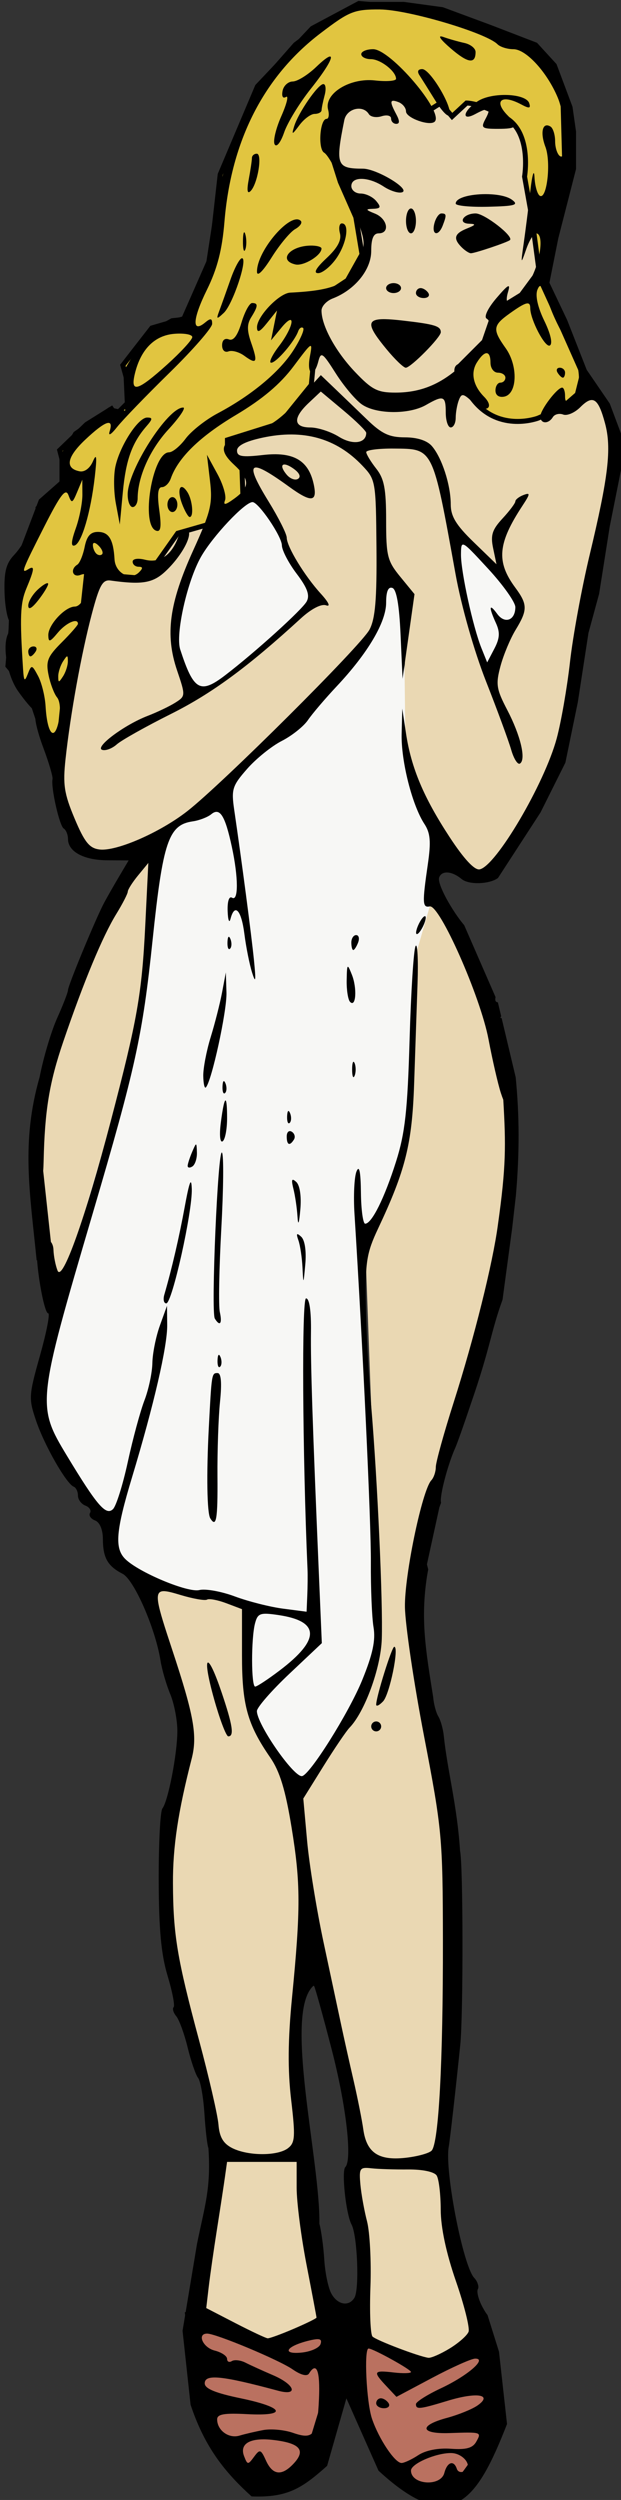 <?xml version="1.0" encoding="UTF-8" standalone="no"?>
<svg
   xmlns:dc="http://purl.org/dc/elements/1.1/"
   xmlns:cc="http://creativecommons.org/ns#"
   xmlns:rdf="http://www.w3.org/1999/02/22-rdf-syntax-ns#"
   xmlns:svg="http://www.w3.org/2000/svg"
   xmlns="http://www.w3.org/2000/svg"
   xmlns:sodipodi="http://sodipodi.sourceforge.net/DTD/sodipodi-0.dtd"
   xmlns:inkscape="http://www.inkscape.org/namespaces/inkscape"
   sodipodi:docname="Lard Free vamp.svg"
   inkscape:version="1.0 (4035a4fb49, 2020-05-01)"
   id="svg1560"
   version="1.1"
   viewBox="0 0 33.11 133.115"
   height="133.115mm"
   width="33.11mm">
  <rect x="0" y="0" width="33.11" height="133.115" fill="#333333" stroke="none"/>
  <title
     id="title2180">Lard free vamp</title>
  <defs
     id="defs1554" />
  <sodipodi:namedview
     fit-margin-bottom="0"
     fit-margin-right="0"
     fit-margin-left="0"
     fit-margin-top="0"
     inkscape:pagecheckerboard="true"
     inkscape:window-maximized="1"
     inkscape:window-y="-8"
     inkscape:window-x="-8"
     inkscape:window-height="705"
     inkscape:window-width="1366"
     inkscape:snap-global="false"
     showgrid="false"
     inkscape:document-rotation="0"
     inkscape:current-layer="layer1"
     inkscape:document-units="mm"
     inkscape:cy="265.36931"
     inkscape:cx="78.4425"
     inkscape:zoom="0.77433071"
     inkscape:pageshadow="2"
     inkscape:pageopacity="0.0"
     borderopacity="1.0"
     bordercolor="#666666"
     pagecolor="#ffffff"
     id="base" />
  <g
     transform="translate(-151.096,-64.728)"
     id="layer1"
     inkscape:groupmode="layer"
     inkscape:label="Lager 1">
    <path
       d="m 161.079,187.829 c 0,0 0.606,4.849 0.606,5.119 0,0.269 1.549,2.694 1.549,2.694 l 1.818,1.616 2.357,-1.482 1.212,-3.973 -0.068,-3.772 -3.165,1.414 c 0,0 -4.041,-1.616 -4.31,-1.616 z m 8.621,1.01 0.067,3.3 c 0,0 1.347,3.098 1.414,3.502 0.067,0.404 2.021,1.616 2.021,1.616 0,0 1.683,0.067 1.953,0 0.269,-0.067 2.155,-2.896 2.155,-2.896 0,0 -0.472,-3.098 -0.472,-3.367 v -1.886 c 0,0 -2.761,1.481 -3.232,1.549 -0.471,0.067 -3.906,-1.818 -3.906,-1.818 z"
       style="fill:#ba7160;fill-opacity:1;fill-rule:evenodd;stroke:#000000;stroke-width:0.265px;stroke-linecap:butt;stroke-linejoin:miter;stroke-opacity:1"
       id="path2156" />
    <path
       sodipodi:nodetypes="ccccccccccccccccccccccccccccccccccccccccccccccccccccccccccccccccccccscccccccccccccccccccsccc"
       transform="scale(0.265)"
       d="m 676.264,253.104 -44.922,1.699 -10.568,55.111 -31.332,50.771 -5.096,20.008 -3.02,18.307 2.83,11.514 c 0,0 1.7,4.53 2.832,4.719 1.132,0.189 5.662,0.756 5.662,0.756 l 5.473,0.754 -13.211,26.613 -6.795,19.629 -0.944,11.702 1.699,21.705 2.641,10.57 6.041,-16.232 7.172,-24.725 3.963,-19.062 3.586,-33.029 6.418,-6.607 10.381,-8.305 14.533,-12.645 11.135,-14.91 2.266,-4.152 0.943,-6.795 4.152,2.83 -0.188,6.984 -0.756,19.439 2.076,11.137 4.719,11.135 8.871,8.684 8.305,-8.305 7.738,-14.533 5.852,-30.389 5.662,-31.143 -1.133,-6.605 -3.398,-7.738 -1.131,-1.51 -8.871,-20.385 5.283,-24.537 z m -19.818,169.867 -2.076,6.984 -0.756,6.795 -0.943,33.406 -2.83,11.324 -6.229,11.703 2.453,66.438 0.754,14.533 -3.396,8.869 -3.586,7.361 -6.039,9.814 c 0,0 -3.13,2.16 -5.506,4.152 l -0.158,-1.32 -6.793,-13.59 -2.076,-11.324 0.564,-10.758 -6.229,-3.02 -4.152,0.377 -10.568,-1.322 8.492,28.879 -4.34,20.572 v 15.477 l 2.83,15.855 4.719,15.098 3.209,16.043 -1.51,16.232 -2.832,18.119 c 3.586,1.887 12.647,7.172 15.479,6.605 2.831,-0.566 11.512,-5.662 11.512,-5.662 l -5.283,-36.238 -1.699,-17.742 2.367,-15.947 3.484,1.416 5.473,28.121 1.887,6.041 -2.264,6.416 3.209,11.514 -1.699,19.252 14.721,6.418 10.947,-6.229 -6.605,-20.951 -2.076,-14.723 3.02,-58.697 -8.682,-48.885 1.51,-16.609 13.023,-41.523 4.908,-27.367 c 0,0 0.943,-19.819 0.754,-20.951 -0.189,-1.132 -4.719,-19.062 -4.719,-19.062 l -7.738,-16.609 z"
       style="fill:#ead8b3;fill-opacity:1;fill-rule:evenodd;stroke:none;stroke-width:1px;stroke-linecap:butt;stroke-linejoin:miter;stroke-opacity:1"
       id="path2161" />
    <path
       transform="scale(0.265)"
       d="m 621.072,342.977 -5.006,3.756 -7.094,10.848 -4.172,14.605 4.172,11.682 3.338,-1.668 8.762,-5.842 8.762,-8.137 3.965,-3.129 -2.92,-5.424 -2.504,-4.383 -2.713,-6.676 z m 40.057,7.928 0.834,5.633 3.338,15.23 c 0,0 2.921,7.928 3.756,8.346 0.834,0.417 6.049,-13.77 6.049,-13.77 l -2.711,-5.424 z m -13.352,8.971 -1.879,10.432 -8.344,10.223 -13.354,12.1 -10.848,12.102 -11.057,7.092 -3.129,31.504 -1.461,7.301 -5.842,21.488 -7.928,26.703 -6.676,25.453 3.129,9.805 11.893,16.064 0.209,7.094 5.006,3.338 12.518,4.172 3.129,-0.209 7.719,2.295 c 0,0 -1.459,11.474 -1.459,12.309 0,0.834 2.086,12.518 2.086,12.518 l 8.344,11.684 10.016,-11.893 4.59,-9.178 1.459,-5.842 -0.209,-19.193 -2.502,-61.961 7.719,-16.898 1.461,-11.475 1.25,-30.043 3.965,-13.77 0.209,-7.719 -1.461,-8.762 -4.59,-12.934 -0.209,-18.359 v -11.475 z"
       style="fill:#f7f7f5;fill-opacity:1;fill-rule:evenodd;stroke:none;stroke-width:1px;stroke-linecap:butt;stroke-linejoin:miter;stroke-opacity:1"
       id="path2172" />
    <path
       id="path2182"
       d="m 153.672,104.656 -1.049,-3.146 -1.104,-1.325 0.166,-1.932 0.11,-2.926 1.49,-3.919 1.38,-1.214 -0.386,-1.49 1.435,-1.38 1.325,-0.828 0.221,0.331 0.883,-0.883 -0.497,-1.766 1.546,-1.987 1.711,-0.497 1.435,-3.257 0.497,-4.416 1.987,-4.692 2.926,-3.091 2.484,-1.325 3.809,0.331 4.14,1.546 1.766,0.883 1.159,2.153 0.11,3.974 -0.883,2.705 -0.386,3.202 0.883,1.932 1.325,2.981 -0.276,1.104 -0.828,0.718 -1.27,0.552 c 0,0 -2.042,0.773 -3.422,-0.938 -1.38,-1.711 -0.773,-1.822 -0.773,-1.822 l 1.325,-1.325 0.552,-1.601 1.435,-0.883 0.938,-1.27 -0.386,-2.87 -0.386,-2.153 c 0,0 0.386,-2.263 -0.938,-3.091 -1.325,-0.828 -2.153,-0.828 -2.153,-0.828 l -0.773,0.718 -0.607,-0.718 -1.049,0.662 -1.601,-1.214 -2.374,0.276 -0.662,1.049 -0.386,1.159 0.718,2.263 0.828,1.877 0.331,1.987 -0.773,1.38 -2.263,1.49 0.552,1.766 -0.221,2.318 -1.656,2.042 -2.815,0.883 v 0.497 l 0.773,0.994 0.055,1.546 -1.932,1.49 -1.546,0.442 -1.325,1.877 -0.883,0.497 -2.65,-0.221 -0.276,2.539 -0.938,3.864 -0.276,2.76 z"
       style="fill:#e1c540;fill-opacity:1;fill-rule:evenodd;stroke:#000000;stroke-width:0.265px;stroke-linecap:butt;stroke-linejoin:miter;stroke-opacity:1" />
    <path
       sodipodi:nodetypes="ccccccccccccccccccssssssssssccsssscccssssscsscsssssccssssscccccccccccssccsssccsccccccssccccccscccccsscccccccccsscccccccccccccccsssssssssssssssscssssssssssssssscsssssssssssssscsscsssccccsssssssssssscsssssssssscssssssssssssssssscsscssssssssssccsscssccssssscscssssscsssscsscsssscsccsssscccsscsccscssccccsscssssscsscsssssssssscccccssscsssssssssssscccsssscccssssccsscsssssssscssssssscssssssssssssssssssssssssssssssscsssscccsssssssssssssssssssssccsccssssscssssscssscscssssssssssssssssssssssssssssssssssssssssssssssssscccsscsscsssssssssssssssssssssccsssssssssssssssssscssscccssscssssccccscssscssssssssssscssssssscsssssssssccccscsssscsssssssssssccssscccsscscsssssssssssssssssssssccsccccsssssssssssssssssssssssssssssssccsccssscssssssssssssssssssssssscssssscsscssccsssssssccsccsscsssscssscsssssccsssccsscccccssssscccsccsscscssssssscssssccscscssssssssscscscsscccccsssssssssssssssssssssssssscsss"
       transform="scale(0.265)"
       d="M 642.143,244.643 635,248.572 l -5.715,4.285 -7.857,8.928 -5,12.5 -2.855,10.357 -2.145,13.93 -3.57,9.285 -3.215,0.357 -5,2.857 -4.643,7.855 0.357,7.857 -3.215,-0.713 -7.143,5 -2.857,5 v 5 l -4.824,5.078 c 0.225,2.217 -1.893,7.056 -4.344,9.66 -1.58,1.678 -2.003,3.367 -1.885,7.5 0.084,2.934 0.627,5.671 1.209,6.084 0.699,0.495 0.719,1.005 0.059,1.5 -1.951,1.463 -1.097,8.613 1.463,12.25 1.355,1.925 2.822,3.651 3.258,3.836 0.436,0.184 0.557,0.713 0.271,1.176 -0.286,0.463 0.401,3.303 1.527,6.312 1.126,3.01 1.967,5.856 1.867,6.324 -0.355,1.673 1.392,9.407 2.244,9.934 0.478,0.295 0.869,1.248 0.869,2.117 0,2.521 3.149,4.236 7.848,4.27 l 4.35,0.029 -1.926,3.25 c -1.059,1.787 -2.408,4.15 -2.998,5.25 -1.633,3.044 -7.273,16.652 -7.273,17.547 0,0.433 -0.979,2.963 -2.176,5.621 -1.197,2.658 -2.784,7.982 -3.527,11.832 -3.78,13.179 -1.959,23.208 -0.604,36.881 l 0.09,-0.066 c 0.272,4.044 1.526,10.686 2.232,10.686 0.407,0 -0.333,3.805 -1.643,8.455 -2.282,8.102 -2.315,8.65 -0.777,13.178 1.669,4.917 6.078,12.623 7.553,13.201 0.468,0.183 0.852,0.985 0.852,1.781 0,0.796 0.672,1.706 1.494,2.021 0.822,0.315 1.242,0.978 0.936,1.475 -0.307,0.496 0.146,1.174 1.006,1.504 0.954,0.366 1.573,1.825 1.58,3.742 0.018,3.773 0.964,5.438 3.969,6.982 2.32,1.192 6.601,10.979 7.627,17.438 0.289,1.818 1.17,4.848 1.957,6.732 0.787,1.885 1.432,5.22 1.432,7.41 0,4.532 -1.846,14.081 -3.012,15.58 -0.428,0.55 -0.761,7.035 -0.742,14.41 0.025,9.824 0.502,14.954 1.785,19.191 0.963,3.181 1.51,6.023 1.217,6.316 -0.293,0.293 -0.052,1.114 0.535,1.822 0.588,0.708 1.617,3.531 2.287,6.273 0.67,2.743 1.618,5.5 2.105,6.127 0.488,0.627 1.062,3.874 1.275,7.215 0.214,3.341 0.574,6.428 0.801,6.859 0.543,8.209 -0.75,11.629 -2.297,19.271 l -2.908,17.451 1.615,14.865 c 2.628,7.865 6.337,13.101 12.281,18.42 7.245,0.263 10.108,-1.624 15.188,-6.141 l 3.879,-13.572 6.463,14.543 c 14.622,13.456 19.776,6.202 25.854,-9.373 l -1.615,-14.541 -2.312,-7.371 c -0.24,-0.266 -0.561,-0.772 -0.979,-1.541 -0.828,-1.526 -1.256,-3.177 -0.951,-3.67 0.113,-0.183 0.113,-0.447 0.064,-0.73 l -0.174,-0.559 c -0.145,-0.323 -0.343,-0.65 -0.619,-0.938 -2.234,-2.319 -5.982,-21.497 -5.146,-26.33 0.278,-1.609 1.415,-11.631 2.324,-20.5 0.62,-6.044 0.588,-36.189 -0.041,-39 -0.6,-9.237 -2.544,-16.109 -3.268,-23.068 -0.145,-1.412 -0.639,-3.176 -1.1,-3.922 -0.461,-0.746 -0.932,-2.516 -1.045,-3.934 -1.494,-9.361 -2.574,-15.614 -1.221,-24.326 0.073,-0.457 0.152,-0.852 0.229,-1.271 -0.025,-0.105 -0.258,-1.049 -0.258,-1.049 l 2.5,-11.43 0.342,-0.928 c -0.032,-0.168 -0.053,-0.323 -0.053,-0.447 0,-1.933 1.564,-7.614 2.924,-10.625 0.373,-0.825 1.758,-4.733 3.08,-8.684 4.035,-11.62 3.984,-14.336 6.42,-21.059 l 1.93,-14.328 0.748,-6.535 c 0.75,-8.551 0.726,-16.116 -0.035,-23.822 l -2.832,-11.898 c -0.137,6.3e-4 -0.238,-0.017 -0.238,-0.082 0,-0.053 0.062,-0.152 0.154,-0.273 l -0.654,-2.746 -0.025,-0.059 c -0.464,-0.032 -0.604,-0.411 -0.455,-1.043 l -6.307,-14.451 c -2.343,-2.738 -5.532,-8.313 -5.031,-9.619 0.544,-1.418 2.567,-1.269 4.496,0.332 1.512,1.255 5.716,1.031 7.33,-0.201 l 8.562,-13.174 5,-10 2.5,-12.143 2.145,-13.93 2.143,-7.855 2.143,-13.572 2.5,-12.5 0.854,-0.342 c -0.064,-0.008 -0.129,-0.014 -0.209,-0.014 -0.73,0 -0.897,-1.502 -0.494,-4.443 0.01,-0.072 0.012,-0.148 0.021,-0.221 l -2.672,-7.123 -4.643,-6.785 -3.93,-10 -3.57,-7.5 1.785,-8.93 3.572,-13.928 v -7.5 l -0.715,-5 -3.215,-8.572 -3.928,-4.285 -9.287,-3.572 -9.643,-3.57 -7.857,-1.072 z m 4.525,1.52 c 5.545,0.019 21.292,4.678 23.594,6.98 0.551,0.551 1.995,1 3.211,1 2.553,0 6.786,4.62 8.926,9.742 1.671,3.999 2.014,12.716 0.463,11.758 -0.55,-0.34 -1,-1.69 -1,-3 0,-1.31 -0.418,-2.641 -0.93,-2.957 -1.594,-0.985 -2.133,1.161 -1.023,4.078 1.177,3.096 0.298,10.71 -1.135,9.824 -0.501,-0.31 -0.981,-1.999 -1.064,-3.754 -0.084,-1.755 -0.461,-0.491 -0.838,2.809 -0.377,3.3 -0.976,8.025 -1.33,10.5 -0.609,4.255 -0.583,4.323 0.482,1.25 0.62,-1.788 1.512,-3.25 1.982,-3.25 1.84,0 0.744,6.701 -1.68,10.268 -2.834,4.171 -4.968,4.976 -3.93,1.482 0.529,-1.781 0.043,-1.52 -2.328,1.25 -1.723,2.013 -2.57,3.766 -1.994,4.125 1.617,1.009 -0.029,4.462 -4.008,8.412 -4.559,4.526 -8.851,6.463 -14.326,6.463 -3.612,0 -4.733,-0.571 -8.156,-4.17 -3.906,-4.106 -6.723,-9.269 -6.723,-12.322 0,-0.856 1.013,-1.946 2.25,-2.422 4.454,-1.711 7.75,-5.766 7.75,-9.537 0,-2.487 0.449,-3.549 1.5,-3.549 2.326,0 1.768,-2.957 -0.75,-3.969 -1.901,-0.764 -1.959,-0.913 -0.377,-0.967 1.549,-0.052 1.657,-0.323 0.627,-1.564 -0.685,-0.825 -2.088,-1.5 -3.121,-1.5 -1.033,0 -1.879,-0.675 -1.879,-1.5 0,-1.971 3.428,-1.921 6.504,0.094 1.338,0.877 3.01,1.397 3.715,1.154 1.748,-0.601 -5.132,-4.739 -7.887,-4.744 -5.301,-0.009 -5.568,-0.706 -3.746,-9.754 0.472,-2.345 3.743,-3.146 4.939,-1.209 0.354,0.572 1.505,0.766 2.559,0.432 1.071,-0.34 1.916,-0.136 1.916,0.461 0,0.587 0.466,1.066 1.035,1.066 0.714,0 0.714,-0.6 0,-1.934 -1.399,-2.615 -1.305,-3.107 0.465,-2.428 0.825,0.317 1.5,1.153 1.5,1.859 0,1.321 4.807,3.029 5.781,2.055 1.89,-1.89 -8.893,-14.553 -12.393,-14.553 -1.314,0 -2.389,0.45 -2.389,1 0,0.55 0.869,1 1.93,1 1.936,0 5.07,2.442 5.07,3.949 0,0.443 -1.912,0.591 -4.25,0.33 -5.073,-0.567 -10.26,2.658 -9.424,5.857 0.268,1.025 0.131,1.863 -0.305,1.863 -1.342,0 -1.779,6.032 -0.492,6.793 1.207,0.713 4.496,7.495 7.049,14.533 1.184,3.267 1.182,4.312 -0.012,7.168 -1.934,4.628 -4.865,5.986 -13.865,6.42 -2.219,0.107 -6.71,4.802 -6.68,6.982 0.016,1.183 0.548,0.947 2.025,-0.896 l 2.004,-2.5 -0.605,3 -0.604,3 2.057,-2.5 c 3.028,-3.681 2.622,-0.37 -0.449,3.656 -1.403,1.839 -2.11,3.344 -1.572,3.344 1.029,0 4.686,-4.252 5.42,-6.301 0.236,-0.66 0.69,-0.962 1.01,-0.672 0.32,0.29 -0.569,2.315 -1.975,4.5 -2.81,4.368 -8.451,9.051 -15.229,12.643 -2.418,1.281 -5.314,3.568 -6.438,5.08 -1.123,1.512 -2.628,2.75 -3.342,2.75 -3.35,0 -5.761,14.709 -2.582,15.754 0.926,0.305 1.082,-0.757 0.613,-4.174 -0.436,-3.183 -0.272,-4.58 0.539,-4.58 0.642,0 1.446,-0.787 1.785,-1.75 1.467,-4.164 5.839,-8.423 13.068,-12.729 5.377,-3.202 8.943,-6.21 11.643,-9.818 3.752,-5.016 3.87,-5.087 3.275,-1.953 -0.69,3.638 0.771,4.511 1.688,1.008 0.534,-2.042 0.849,-1.83 3.512,2.369 1.609,2.537 3.972,5.348 5.252,6.244 2.848,1.995 9.502,2.061 12.883,0.129 3.559,-2.034 4,-1.869 4,1.5 0,1.65 0.45,3 1,3 0.55,0 1,-0.863 1,-1.918 0,-1.055 0.281,-2.655 0.627,-3.555 0.556,-1.449 0.887,-1.392 2.895,0.494 2.408,2.263 4.478,1.132 2.182,-1.191 -2.193,-2.219 -2.738,-4.803 -1.447,-6.869 1.573,-2.52 2.744,-2.503 2.744,0.039 0,1.111 0.667,2 1.5,2 0.825,0 1.5,0.45 1.5,1 0,0.55 -0.45,1 -1,1 -0.55,0 -1,0.709 -1,1.574 0,0.958 0.684,1.442 1.75,1.24 2.651,-0.502 2.833,-6.185 0.312,-9.725 -2.706,-3.8 -2.614,-4.561 0.842,-7.021 3.262,-2.323 4.096,-2.533 4.096,-1.035 0,2.315 3.028,8.068 3.947,7.5 0.601,-0.372 0.159,-2.319 -1.127,-4.967 -1.314,-2.704 -1.839,-5.058 -1.385,-6.211 0.585,-1.485 1.037,-0.955 2.264,2.645 0.844,2.475 2.428,5.759 3.52,7.297 2.741,3.863 3.46,9.896 1.385,11.619 -1.36,1.128 -1.604,1.082 -1.604,-0.293 0,-0.892 -0.266,-1.621 -0.59,-1.621 -0.982,0 -4.343,4.413 -4.377,5.75 -0.041,1.528 1.602,1.647 2.508,0.182 0.363,-0.587 1.3,-0.823 2.082,-0.523 0.782,0.3 2.328,-0.361 3.436,-1.469 2.557,-2.557 3.613,-1.87 4.988,3.238 1.348,5.005 0.684,10.666 -3.094,26.426 -1.596,6.658 -3.375,16.333 -3.955,21.5 -0.58,5.167 -1.787,12.096 -2.68,15.396 -2.468,9.121 -12.22,25.665 -15.502,26.297 -1.033,0.199 -3.162,-2.086 -6.051,-6.496 -5.221,-7.97 -7.711,-13.881 -8.76,-20.801 l -0.758,-5 -0.123,5.068 c -0.134,5.457 2.112,14.337 4.58,18.104 1.201,1.833 1.349,3.55 0.691,8.078 -1.137,7.837 -1.096,8.789 0.377,8.49 2,-0.405 10.197,18.092 11.828,26.691 0.789,4.162 1.906,9.016 2.482,10.785 0.185,0.566 0.341,1.002 0.492,1.373 0.533,9.14 0.571,13.439 -1.088,25.16 -1.026,7.713 -4.759,22.684 -8.873,35.58 -1.988,6.232 -3.615,12.106 -3.615,13.051 0,0.945 -0.406,2.145 -0.9,2.668 -1.836,1.939 -5.413,19.074 -5.312,25.449 0.056,3.575 1.789,15.275 3.854,26 3.605,18.73 3.757,20.349 3.787,41 0.036,24.43 -0.849,40.822 -2.279,42.252 -0.536,0.536 -2.927,1.184 -5.312,1.439 -5.381,0.578 -7.771,-1.043 -8.428,-5.715 -0.269,-1.912 -1.165,-6.402 -1.99,-9.977 -0.825,-3.575 -1.931,-8.525 -2.457,-11 -0.526,-2.475 -2.113,-9.9 -3.525,-16.5 -1.413,-6.6 -2.913,-15.825 -3.334,-20.5 l -0.766,-8.5 4.051,-6.5 c 2.228,-3.575 4.593,-7.061 5.256,-7.746 3.062,-3.165 6.281,-11.979 6.482,-17.754 0.255,-7.286 -0.867,-31.972 -2.135,-47 -0.511,-6.05 -0.992,-15.275 -1.07,-20.5 -0.125,-8.32 0.18,-10.183 2.451,-15 5.524,-11.714 6.848,-17.001 7.26,-29 0.217,-6.325 0.528,-15.453 0.691,-20.285 0.163,-4.832 -0.017,-8.207 -0.398,-7.5 -0.382,0.707 -0.922,9.16 -1.201,18.785 -0.415,14.308 -0.911,18.777 -2.721,24.5 -2.319,7.333 -4.888,12.5 -6.217,12.5 -0.431,0 -0.817,-2.813 -0.855,-6.25 -0.048,-4.254 -0.332,-5.612 -0.889,-4.25 -0.45,1.1 -0.632,4.925 -0.406,8.5 1.672,26.494 3.349,62.091 3.297,70 -0.034,5.225 0.206,11.105 0.535,13.066 0.441,2.633 -0.15,5.407 -2.262,10.596 -2.701,6.638 -10.698,19.338 -12.176,19.338 -1.796,0 -9.029,-10.471 -9.029,-13.072 0,-0.735 2.938,-4.107 6.531,-7.494 l 6.533,-6.158 -0.57,-13.387 c -1.293,-30.328 -1.702,-42.738 -1.615,-49.139 0.057,-4.228 -0.313,-6.75 -0.99,-6.75 -0.889,0 -0.718,31.089 0.299,54.5 0.048,1.1 0.024,3.453 -0.051,5.23 l -0.137,3.232 -4.75,-0.619 c -2.613,-0.34 -6.971,-1.443 -9.684,-2.453 -2.713,-1.01 -5.926,-1.588 -7.141,-1.283 -2.321,0.583 -12.253,-3.577 -14.928,-6.252 -2.161,-2.161 -1.871,-5.636 1.367,-16.355 4.414,-14.612 7.138,-26.388 7.09,-30.641 l -0.043,-3.859 -1.441,4 c -0.793,2.2 -1.466,5.575 -1.5,7.5 -0.032,1.925 -0.749,5.3 -1.594,7.5 -0.844,2.2 -2.348,7.751 -3.342,12.336 -0.994,4.585 -2.332,8.86 -2.975,9.5 -1.41,1.405 -3.196,-0.657 -9.279,-10.713 -6.09,-10.068 -6.035,-10.576 5.168,-48.623 8.634,-29.321 10.054,-35.793 12.064,-54.977 2.077,-19.823 3.209,-23.166 8.086,-23.869 1.32,-0.19 2.997,-0.836 3.727,-1.436 1.727,-1.419 2.78,0.256 4.141,6.58 1.322,6.138 1.339,11.007 0.035,10.201 -0.597,-0.369 -0.954,0.716 -0.885,2.691 0.064,1.82 0.323,2.521 0.574,1.559 0.844,-3.23 2.182,-1.791 2.791,3 0.332,2.613 1.025,6.1 1.541,7.75 0.735,2.35 0.818,1.808 0.383,-2.5 -0.521,-5.163 -2.442,-19.756 -3.959,-30.086 -0.618,-4.209 -0.405,-4.891 2.596,-8.309 1.798,-2.048 4.93,-4.571 6.961,-5.607 2.031,-1.036 4.4,-2.92 5.266,-4.189 0.865,-1.269 3.478,-4.334 5.805,-6.809 6.24,-6.637 9.928,-12.871 9.928,-16.779 0,-2.264 0.414,-3.249 1.25,-2.973 0.833,0.276 1.384,3.388 1.652,9.332 l 0.402,8.92 1.203,-8.5 1.201,-8.5 -2.854,-3.479 c -2.603,-3.171 -2.855,-4.171 -2.855,-11.342 0,-6.35 -0.385,-8.353 -2,-10.406 -1.1,-1.398 -2,-2.888 -2,-3.309 0,-0.421 2.495,-0.742 5.547,-0.715 8.01,0.072 7.778,-0.402 12.43,25.271 1.164,6.425 3.717,15.392 6.121,21.5 2.268,5.763 4.548,11.952 5.066,13.754 0.519,1.802 1.309,3.049 1.756,2.773 1.282,-0.792 0.137,-5.626 -2.549,-10.77 -2.195,-4.202 -2.344,-5.171 -1.361,-8.82 0.607,-2.255 1.977,-5.53 3.043,-7.279 2.441,-4.003 2.431,-5.106 -0.08,-8.502 -3.846,-5.202 -3.519,-8.88 1.459,-16.445 1.584,-2.407 1.608,-2.685 0.193,-2.143 -0.894,0.343 -1.625,0.918 -1.625,1.277 0,0.359 -1.158,1.902 -2.572,3.428 -2.096,2.261 -2.447,3.369 -1.896,5.99 l 0.674,3.215 -4.604,-4.457 c -3.549,-3.437 -4.602,-5.179 -4.602,-7.602 0,-3.879 -1.78,-9.359 -3.797,-11.691 -0.96,-1.111 -2.943,-1.75 -5.426,-1.75 -3.126,0 -4.653,-0.715 -7.596,-3.557 -2.026,-1.956 -4.95,-4.768 -6.5,-6.25 l -2.816,-2.693 -4.684,5.115 c -3.586,3.917 -5.816,5.416 -9.523,6.404 -5.875,1.567 -6.731,3.256 -3.275,6.459 3.232,2.995 3.254,4.512 0.104,6.805 -1.827,1.33 -2.309,1.416 -1.896,0.342 0.304,-0.792 -0.391,-3.168 -1.545,-5.281 l -2.098,-3.844 0.615,5.215 c 0.549,4.65 0.182,6.167 -3.379,14 -4.83,10.626 -5.679,16.92 -3.248,24.1 1.724,5.091 1.72,5.18 -0.344,6.486 -1.151,0.729 -3.667,1.931 -5.592,2.672 -4.689,1.804 -10.698,6.296 -9.125,6.82 0.682,0.227 2.001,-0.268 2.932,-1.1 0.931,-0.831 5.835,-3.582 10.898,-6.113 8.239,-4.119 15.472,-9.433 26.129,-19.195 2.101,-1.925 4.122,-2.974 5.078,-2.637 0.964,0.34 0.548,-0.58 -1.061,-2.344 -3.28,-3.598 -6.844,-9.453 -6.848,-11.254 -0.002,-0.742 -1.648,-4.01 -3.656,-7.264 -5.015,-8.125 -3.992,-8.856 4.141,-2.957 4.547,3.298 5.789,3.11 4.889,-0.74 -1.084,-4.637 -4.124,-6.333 -10.127,-5.646 -4.252,0.486 -5.25,0.317 -5.25,-0.889 0,-0.983 1.747,-1.863 5.139,-2.59 8.209,-1.76 14.828,0.092 20.082,5.621 2.674,2.814 2.724,3.101 2.838,16.471 0.088,10.404 -0.241,14.281 -1.4,16.475 -1.688,3.196 -29.625,30.994 -36.658,36.477 -5.519,4.303 -14.273,8.12 -17.67,7.703 -2.029,-0.249 -3.011,-1.468 -5.008,-6.217 -2.11,-5.018 -2.384,-6.822 -1.82,-12 0.988,-9.073 3.19,-21.2 5.281,-29.094 1.545,-5.832 2.176,-6.955 3.785,-6.73 6.306,0.88 8.498,0.517 11.002,-1.822 3.412,-3.187 5.741,-7.637 4.424,-8.451 -0.549,-0.339 -1.401,0.441 -1.893,1.734 -1.333,3.506 -3.716,5.085 -6.59,4.363 -1.453,-0.365 -2.512,-0.202 -2.512,0.387 0,0.56 0.539,1.02 1.199,1.02 0.872,0 0.901,0.3 0.102,1.1 -1.771,1.771 -4.785,0.192 -4.945,-2.592 -0.23,-4.005 -1.144,-5.508 -3.35,-5.508 -1.488,0 -2.223,0.836 -2.66,3.021 -0.332,1.661 -0.998,3.263 -1.477,3.559 -1.488,0.92 -0.953,2.666 0.631,2.059 1.604,-0.615 1.838,0.495 0.869,4.111 -0.332,1.238 -1.225,2.25 -1.986,2.25 -1.969,0 -5.389,3.677 -5.35,5.75 0.028,1.496 0.305,1.424 1.91,-0.5 1.665,-1.996 4.057,-3.047 4.057,-1.783 0,0.257 -1.482,1.947 -3.291,3.756 -2.821,2.821 -3.195,3.751 -2.627,6.527 0.364,1.781 1.135,3.808 1.713,4.504 0.619,0.747 0.758,2.694 0.338,4.75 -0.865,4.229 -2.324,2.598 -2.648,-2.963 -0.118,-2.015 -0.795,-4.751 -1.506,-6.08 -1.236,-2.31 -1.328,-2.328 -2.066,-0.438 -0.651,1.666 -0.802,1.504 -0.965,-1.023 -0.672,-10.457 -0.558,-13.19 0.674,-16.139 1.639,-3.923 1.713,-4.687 0.377,-3.861 -1.533,0.947 -1.308,0.348 3.189,-8.516 3.294,-6.492 4.341,-7.854 4.896,-6.371 0.643,1.719 0.797,1.665 1.746,-0.613 l 1.043,-2.5 0.018,3 c 0.011,1.65 -0.591,4.711 -1.336,6.801 -0.933,2.615 -1.002,3.682 -0.227,3.424 1.416,-0.472 3.237,-6.666 4.053,-13.775 0.468,-4.081 0.375,-4.865 -0.373,-3.125 -0.593,1.38 -1.679,2.192 -2.672,2 -3.003,-0.582 -2.599,-2.842 1.137,-6.365 4.031,-3.802 5.759,-4.403 4.912,-1.709 -0.338,1.073 0.24,0.751 1.494,-0.834 1.124,-1.421 5.886,-6.343 10.582,-10.938 4.696,-4.595 8.537,-9 8.537,-9.789 0,-1.122 -0.307,-1.179 -1.41,-0.264 -2.702,2.243 -2.548,-0.687 0.344,-6.551 2.101,-4.261 3.073,-8.029 3.541,-13.715 1.34,-16.28 7.933,-29.192 19.332,-37.863 5.838,-4.441 6.73,-4.795 12,-4.777 z m 12.311,5.414 c -0.688,-0.104 -0.017,0.77 1.861,2.391 3.481,3.004 5.018,3.229 5.018,0.734 0,-0.728 -1.013,-1.544 -2.25,-1.812 -1.237,-0.268 -3.15,-0.813 -4.25,-1.209 -0.154,-0.055 -0.281,-0.089 -0.379,-0.104 z m -22.363,4.039 c -0.04,-0.007 -0.087,-0.004 -0.145,0.01 -0.416,0.099 -1.297,0.757 -2.666,2.068 -1.679,1.609 -3.81,2.931 -4.734,2.938 -0.924,0.007 -1.843,0.853 -2.043,1.881 -0.217,1.12 0.059,1.608 0.691,1.217 0.58,-0.359 0.151,1.393 -0.955,3.893 -1.106,2.5 -1.701,5.046 -1.322,5.658 0.393,0.636 1.211,-0.411 1.908,-2.439 0.672,-1.954 3.087,-5.894 5.365,-8.756 3.127,-3.928 4.495,-6.36 3.9,-6.469 z m 18.508,2.527 c -0.861,0 -1.063,0.462 -0.549,1.25 0.449,0.688 1.908,3.011 3.244,5.164 1.336,2.153 2.601,3.4 2.811,2.771 0.565,-1.696 -3.924,-9.186 -5.506,-9.186 z m -19.898,3.008 c -1.062,0.008 -5.032,5.751 -5.869,8.492 -0.544,1.78 -0.426,1.753 1.068,-0.25 0.923,-1.238 2.297,-2.25 3.055,-2.25 0.758,0 1.385,-0.338 1.393,-0.75 0.008,-0.412 0.286,-1.762 0.617,-3 0.332,-1.238 0.213,-2.246 -0.264,-2.242 z m 37.061,2.195 c -2.153,-0.081 -4.58,0.323 -6.004,1.256 -2.947,1.931 -3.363,4.113 -0.49,2.576 2.808,-1.503 3.271,-1.287 2.066,0.965 -0.977,1.825 -0.76,2 2.465,2 3.915,0 4.247,-0.431 2.035,-2.643 -2.974,-2.974 -1.296,-4.388 2.682,-2.26 1.618,0.866 1.957,0.813 1.607,-0.25 -0.329,-0.999 -2.208,-1.564 -4.361,-1.645 z m -50.453,11.797 c -0.536,0 -0.975,0.394 -0.975,0.875 0,0.481 -0.285,2.394 -0.633,4.25 -0.422,2.25 -0.299,3.042 0.367,2.375 1.419,-1.419 2.425,-7.5 1.24,-7.5 z m 45.438,8.129 c -2.793,0.086 -5.412,0.772 -5.412,1.895 0,0.434 2.928,0.719 6.508,0.633 5.469,-0.131 6.239,-0.356 4.811,-1.406 -0.958,-0.704 -2.79,-1.059 -4.705,-1.121 -0.399,-0.013 -0.802,-0.012 -1.201,0 z m -14.412,2.871 c -0.55,0 -1,1.125 -1,2.5 0,1.375 0.45,2.5 1,2.5 0.55,0 1,-1.125 1,-2.5 0,-1.375 -0.45,-2.5 -1,-2.5 z m 6.117,1 c -0.486,0 -1.121,0.9 -1.408,2 -0.618,2.362 0.803,2.714 1.684,0.418 0.806,-2.099 0.77,-2.418 -0.275,-2.418 z m 6.891,0 c -2.442,0 -3.705,1.981 -1.316,2.064 1.457,0.051 1.371,0.238 -0.441,0.967 -2.53,1.017 -2.808,2.012 -1.051,3.77 0.66,0.66 1.494,1.199 1.852,1.199 0.82,0 7.309,-2.18 7.855,-2.639 0.861,-0.723 -5.106,-5.361 -6.898,-5.361 z m -35.852,1.193 c -2.523,-0.201 -8.177,6.71 -8.137,10.508 0.012,1.098 1.164,-0.026 2.955,-2.877 1.615,-2.571 3.74,-5.124 4.723,-5.674 0.982,-0.55 1.491,-1.294 1.131,-1.654 -0.184,-0.184 -0.411,-0.282 -0.672,-0.303 z m 8.938,0.807 c -0.499,0 -0.673,0.897 -0.387,1.992 0.36,1.375 -0.477,2.924 -2.699,5 -2.117,1.977 -2.692,3.008 -1.682,3.008 0.846,0 2.468,-1.307 3.605,-2.904 2.115,-2.97 2.79,-7.096 1.162,-7.096 z m -19.666,1.797 c -0.13,0.07 -0.221,0.672 -0.232,1.703 h -0.002 c -0.02,1.65 0.187,2.447 0.461,1.77 0.275,-0.677 0.293,-2.027 0.039,-3 -0.095,-0.365 -0.188,-0.515 -0.266,-0.473 z m 13.322,2.664 c -4.208,0.099 -6.501,2.995 -3,3.789 1.655,0.375 5.25,-1.817 5.25,-3.201 0,-0.353 -1.013,-0.617 -2.25,-0.588 z m -13.754,2.539 c -0.444,0 -1.478,1.913 -2.297,4.25 -0.819,2.337 -1.825,5.15 -2.236,6.25 -0.675,1.806 -0.59,1.854 0.871,0.488 1.819,-1.7 4.915,-10.988 3.662,-10.988 z m 30.504,5 c -0.825,0 -1.5,0.45 -1.5,1 0,0.55 0.675,1 1.5,1 0.825,0 1.5,-0.45 1.5,-1 0,-0.55 -0.675,-1 -1.5,-1 z m 5.441,1 c -0.518,0 -0.941,0.45 -0.941,1 0,0.55 0.701,1 1.559,1 0.857,0 1.281,-0.45 0.941,-1 -0.34,-0.55 -1.041,-1 -1.559,-1 z m -33.902,3 c -0.528,0 -1.487,1.763 -2.133,3.918 -0.787,2.627 -1.625,3.744 -2.541,3.393 -0.828,-0.318 -1.365,0.151 -1.365,1.189 0,0.99 0.545,1.505 1.291,1.219 0.711,-0.273 2.141,0.125 3.178,0.883 2.507,1.833 2.762,1.358 1.387,-2.586 -0.868,-2.493 -0.869,-3.762 -0.004,-5.148 1.4,-2.242 1.44,-2.867 0.188,-2.867 z m 26.766,3.244 c -3.955,-0.07 -3.56,1.384 0.268,6.027 1.69,2.05 3.436,3.729 3.881,3.729 1.01,0 7.047,-6.109 7.047,-7.131 0,-1.241 -1.21,-1.608 -7.75,-2.354 -1.387,-0.158 -2.533,-0.255 -3.445,-0.271 z m -41.039,2.902 c 1.309,0.036 2.234,0.302 2.234,0.701 0,0.532 -2.3,3.035 -5.109,5.561 -5.904,5.308 -7.379,5.728 -6.455,1.842 1.163,-4.892 3.943,-7.723 7.914,-8.061 0.502,-0.043 0.98,-0.055 1.416,-0.043 z m 76.176,6.854 c -0.582,0 -0.781,0.45 -0.441,1 0.34,0.55 0.816,1 1.059,1 0.243,0 0.441,-0.45 0.441,-1 0,-0.55 -0.476,-1 -1.059,-1 z m -48.082,4.783 4.57,3.82 c 2.514,2.101 4.57,4.12 4.57,4.486 0,2.118 -2.722,2.504 -5.5,0.781 -1.65,-1.024 -4.237,-1.862 -5.75,-1.865 -3.426,-0.007 -3.55,-1.906 -0.32,-4.939 z m -27.691,3.217 c -3.111,0 -11.168,12.601 -11.168,17.467 0,1.393 0.45,2.533 1,2.533 0.55,0 1.003,-0.787 1.006,-1.75 0.014,-4.322 2.468,-9.807 6.197,-13.854 2.228,-2.417 3.563,-4.396 2.965,-4.396 z m -7.264,2.012 c -1.802,0.016 -5.449,5.635 -6.365,9.807 -0.39,1.774 -0.352,5.128 0.084,7.453 l 0.793,4.229 0.611,-6.5 c 0.608,-6.467 1.844,-9.912 4.756,-13.25 1.26,-1.444 1.281,-1.748 0.121,-1.738 z m 27.654,9.432 c 0.408,0.01 1.071,0.296 1.916,0.914 1.12,0.819 1.425,1.585 0.789,1.979 -0.571,0.353 -1.602,-0.039 -2.293,-0.871 -1.065,-1.283 -1.092,-2.038 -0.412,-2.021 z m -20.637,4.523 c -0.621,-0.052 -0.746,1.365 0.025,3.395 0.552,1.451 1.239,2.639 1.527,2.639 0.862,0 0.565,-3.388 -0.436,-4.971 -0.45,-0.711 -0.835,-1.039 -1.117,-1.062 z m -1.922,2.033 c -0.55,0 -1,0.675 -1,1.5 0,0.825 0.45,1.5 1,1.5 0.55,0 1,-0.675 1,-1.5 0,-0.825 -0.45,-1.5 -1,-1.5 z m 16.119,1 c 1.209,0 5.882,6.865 5.908,8.684 0.015,0.999 1.349,3.563 2.965,5.697 2.166,2.861 2.699,4.327 2.029,5.578 -0.872,1.63 -10.394,10.241 -16.406,14.836 -5.027,3.842 -6.349,3.085 -9.041,-5.178 -0.993,-3.047 1.384,-13.676 4.154,-18.58 2.337,-4.136 8.832,-11.037 10.391,-11.037 z m -31.797,8.205 c 0.206,0.026 0.503,0.219 0.861,0.578 0.652,0.651 0.95,1.417 0.666,1.701 -0.284,0.284 -0.817,0.216 -1.184,-0.15 -0.367,-0.367 -0.666,-1.133 -0.666,-1.701 0,-0.313 0.116,-0.454 0.322,-0.428 z m 74.229,0.34 c 0.597,0.106 1.941,1.559 4.994,4.867 3,3.252 5.455,6.713 5.455,7.691 0,2.665 -2.121,3.454 -3.652,1.359 -1.633,-2.233 -1.742,-1.419 -0.248,1.859 0.846,1.857 0.769,3.049 -0.334,5.154 l -1.434,2.738 -1.15,-2.857 c -1.714,-4.26 -4.157,-15.435 -4.123,-18.857 0.013,-1.306 0.028,-2.038 0.492,-1.955 z m -83.709,7.746 c -0.305,0.008 -1.017,0.462 -1.842,1.209 -1.1,0.995 -2,2.477 -2,3.291 0,0.952 0.713,0.572 2,-1.064 1.1,-1.398 2,-2.878 2,-3.289 0,-0.103 -0.057,-0.149 -0.158,-0.146 z m -2.783,12.709 c -0.582,0 -1.059,0.45 -1.059,1 0,0.55 0.199,1 0.441,1 0.243,0 0.719,-0.45 1.059,-1 0.34,-0.55 0.141,-1 -0.441,-1 z m 6.748,2 c 0.135,0 0.162,0.333 0.162,1 0,0.825 -0.436,2.175 -0.969,3 -0.862,1.333 -0.971,1.333 -0.971,0 0,-0.825 0.438,-2.175 0.971,-3 0.431,-0.667 0.672,-1 0.807,-1 z m 16.352,41.5 -0.617,12.5 c -0.682,13.819 -1.599,19.016 -6.928,39.318 -5.113,19.48 -9.766,32.536 -10.725,30.092 -0.412,-1.05 -0.78,-2.923 -0.818,-4.16 -0.022,-0.694 -0.225,-1.23 -0.518,-1.604 l -1.551,-14.275 c 0.04,-0.489 0.068,-1.087 0.086,-1.906 0.228,-10.235 1.149,-15.839 3.957,-24.064 4.102,-12.015 7.894,-21.134 10.66,-25.631 1.262,-2.052 2.305,-4.077 2.316,-4.5 0.012,-0.423 0.949,-1.895 2.08,-3.27 z m 55.645,10.699 c -0.175,0.004 -0.469,0.285 -0.803,0.801 -0.533,0.825 -0.969,1.95 -0.969,2.5 0,0.55 0.436,0.325 0.969,-0.5 0.533,-0.825 0.969,-1.95 0.969,-2.5 0,-0.206 -0.061,-0.303 -0.166,-0.301 z m -13.834,3.801 c -0.533,0 -0.969,0.675 -0.969,1.5 0,0.825 0.176,1.5 0.393,1.5 0.216,0 0.652,-0.675 0.969,-1.5 0.317,-0.825 0.14,-1.5 -0.393,-1.5 z m -25.605,0.346 c -0.152,-0.023 -0.255,0.342 -0.285,1.07 -0.043,1.054 0.193,1.645 0.525,1.312 0.332,-0.332 0.369,-1.194 0.08,-1.916 -0.12,-0.299 -0.229,-0.453 -0.32,-0.467 z m 23.957,6.025 c -0.188,-0.028 -0.224,0.822 -0.258,2.713 -0.035,1.971 0.275,3.925 0.688,4.344 1.182,1.2 1.439,-2.761 0.355,-5.475 -0.402,-1.007 -0.639,-1.56 -0.785,-1.582 z m -24.57,1.129 -0.754,4 c -0.414,2.2 -1.446,6.25 -2.293,9 -0.847,2.75 -1.519,6.256 -1.496,7.791 0.024,1.535 0.255,2.581 0.514,2.322 1.165,-1.165 4.267,-15.384 4.154,-19.045 z m 25.717,17.963 c -0.181,-0.067 -0.309,0.506 -0.309,1.537 0,1.375 0.226,1.937 0.504,1.25 0.277,-0.688 0.277,-1.813 0,-2.5 -0.069,-0.172 -0.135,-0.265 -0.195,-0.287 z m -26.104,3.883 c -0.152,-0.023 -0.255,0.342 -0.285,1.07 -0.043,1.054 0.193,1.645 0.525,1.312 0.332,-0.332 0.369,-1.194 0.08,-1.916 -0.12,-0.299 -0.229,-0.453 -0.32,-0.467 z m 0.354,3.898 c -0.229,-0.18 -0.58,1.338 -0.984,4.506 -0.309,2.425 -0.153,4.01 0.363,3.691 0.498,-0.308 0.904,-2.407 0.904,-4.666 0,-2.221 -0.105,-3.391 -0.283,-3.531 z m 12.646,2.102 c -0.152,-0.023 -0.255,0.342 -0.285,1.07 -0.043,1.054 0.193,1.645 0.525,1.312 0.332,-0.332 0.369,-1.194 0.08,-1.916 -0.12,-0.299 -0.229,-0.453 -0.32,-0.467 z m 0.258,4.043 c -0.364,0.012 -0.621,0.41 -0.621,1.053 0,1.757 0.6,2.016 1.457,0.629 0.316,-0.512 0.118,-1.215 -0.441,-1.561 -0.14,-0.086 -0.273,-0.125 -0.395,-0.121 z m -18.871,2.691 c -0.12,-0.025 -0.336,0.456 -0.75,1.42 -0.473,1.1 -0.891,2.364 -0.93,2.809 -0.039,0.445 0.38,0.531 0.93,0.191 0.55,-0.34 0.968,-1.604 0.93,-2.809 -0.034,-1.056 -0.059,-1.587 -0.18,-1.611 z m 5.225,1.627 c -0.82,-0.983 -2.245,32.048 -1.439,33.352 1.025,1.657 1.518,1.012 1.002,-1.309 -0.275,-1.237 -0.141,-8.775 0.299,-16.75 0.44,-7.975 0.502,-14.857 0.139,-15.293 z m 14.24,5.467 c -0.222,0.055 -0.163,0.629 0.135,1.826 0.342,1.375 0.707,3.85 0.811,5.5 0.128,2.031 0.315,1.584 0.578,-1.385 0.232,-2.609 -0.097,-4.837 -0.811,-5.5 -0.345,-0.32 -0.58,-0.474 -0.713,-0.441 z m -20.553,0.51 c -0.217,0.119 -0.589,1.682 -1.164,4.816 -1.141,6.22 -2.596,12.48 -4.125,17.75 -0.279,0.962 -0.102,1.75 0.395,1.75 1.168,0 5.277,-18.432 5.129,-23 -0.031,-0.94 -0.104,-1.388 -0.234,-1.316 z m 21.539,10.416 c -0.221,-0.035 -0.158,0.359 0.15,1.232 0.356,1.007 0.726,3.482 0.822,5.5 0.165,3.463 0.197,3.423 0.564,-0.717 0.234,-2.631 -0.096,-4.832 -0.822,-5.5 -0.346,-0.319 -0.582,-0.495 -0.715,-0.516 z m -15.838,24.246 c -0.152,-0.023 -0.255,0.342 -0.285,1.07 -0.043,1.054 0.193,1.645 0.525,1.312 0.332,-0.332 0.369,-1.194 0.08,-1.916 -0.12,-0.299 -0.229,-0.453 -0.32,-0.467 z m -0.281,3.654 c -1.18,0 -1.187,0.052 -1.76,11 -0.489,9.343 -0.363,17.125 0.295,18.189 1.216,1.967 1.514,0.23 1.447,-8.439 -0.039,-5.088 0.191,-11.838 0.514,-15 0.389,-3.82 0.223,-5.75 -0.496,-5.75 z m -10.727,43.824 c 0.747,0.023 1.825,0.33 3.26,0.762 2.539,0.764 4.948,1.184 5.354,0.934 0.405,-0.251 2.154,0.079 3.885,0.732 l 3.146,1.188 v 9.312 c 0,9.942 1.081,13.836 5.695,20.518 1.91,2.766 3.048,6.492 4.275,14 1.835,11.221 1.849,16.286 0.094,34.23 -0.828,8.465 -0.88,14.504 -0.176,20.5 0.874,7.446 0.795,8.655 -0.637,9.75 v 0.002 c -2.093,1.599 -8.035,1.583 -11.229,-0.033 -1.799,-0.91 -2.552,-2.197 -2.756,-4.709 -0.154,-1.901 -1.915,-9.543 -3.914,-16.982 -4.404,-16.394 -5.197,-21.165 -5.244,-31.527 -0.033,-7.32 1.029,-14.378 3.762,-24.994 1.191,-4.629 0.471,-8.665 -3.918,-21.928 -3.088,-9.333 -3.838,-11.822 -1.598,-11.754 z m 20.199,4.539 c 0.176,-0.007 0.37,-0.005 0.586,0.006 0.575,0.03 1.301,0.122 2.225,0.26 8.344,1.244 8.419,4.911 0.227,11.121 h -0.002 c -2.358,1.787 -4.581,3.25 -4.939,3.25 -0.815,0 -0.832,-9.718 -0.021,-12.742 0.353,-1.316 0.691,-1.843 1.926,-1.895 z m 26.078,6.637 c -0.486,0 -3.633,10.064 -3.633,11.619 0,0.446 0.623,0.151 1.387,-0.654 1.319,-1.391 3.28,-10.965 2.246,-10.965 z m -37.469,3.168 c -0.441,0.006 -0.127,2.528 1.219,7.332 1.156,4.125 2.443,7.5 2.859,7.5 1.225,0 0.889,-2.222 -1.334,-8.805 -1.377,-4.077 -2.355,-6.032 -2.744,-6.027 z m 33.836,11.832 c -0.55,0 -1,0.45 -1,1 0,0.55 0.45,1 1,1 0.55,0 1,-0.45 1,-1 0,-0.55 -0.45,-1 -1,-1 z m -12.631,53.119 c 0.046,-0.009 0.092,0.01 0.141,0.059 0.176,0.177 1.779,5.947 3.561,12.822 2.884,11.131 4.15,22.113 2.717,23.547 -0.8,0.8 0.132,9.436 1.242,11.51 1.192,2.227 1.623,13.08 0.586,14.758 h -0.002 c -1.138,1.842 -3.429,1.401 -4.658,-0.896 -0.613,-1.145 -1.243,-4.183 -1.4,-6.75 -0.157,-2.567 -0.602,-5.833 -0.988,-7.258 0.212,-12.604 -7.267,-42.349 -1.197,-47.791 z m -17.373,35.381 h 7 7 l 0.002,5.215 c 0.001,2.868 0.9,9.843 1.998,15.5 1.098,5.657 1.998,10.413 2,10.57 0.002,0.157 -2.06,1.17 -4.58,2.25 -2.52,1.08 -4.881,1.942 -5.248,1.916 -0.367,-0.026 -3.299,-1.404 -6.514,-3.062 l -5.846,-3.018 0.49,-4.186 c 0.27,-2.302 1.024,-7.561 1.674,-11.686 0.65,-4.125 1.37,-8.85 1.602,-10.5 z m 28.242,1.215 c 0.224,0.011 0.477,0.036 0.764,0.068 1.374,0.155 4.719,0.263 7.434,0.24 2.916,-0.024 5.262,0.475 5.734,1.219 0.439,0.692 0.807,3.773 0.814,6.848 0.01,3.607 1.097,8.714 3.066,14.396 1.678,4.843 2.818,9.413 2.533,10.154 -0.285,0.742 -1.995,2.249 -3.801,3.35 -1.806,1.101 -3.733,1.944 -4.283,1.873 -1.887,-0.245 -10.48,-3.509 -11.24,-4.27 -0.418,-0.418 -0.606,-4.91 -0.418,-9.98 0.188,-5.071 -0.12,-10.995 -0.684,-13.166 -0.564,-2.171 -1.167,-5.522 -1.34,-7.447 -0.252,-2.809 -0.146,-3.364 1.42,-3.285 z m -32.25,33.285 c 1.792,0 14.457,5.292 17.191,7.184 1.672,1.156 2.916,1.469 3.309,0.834 1.514,-2.45 2.252,-0.579 2.002,5.072 -0.324,7.31 -1.077,8.299 -5.229,6.852 -1.712,-0.598 -4.384,-0.851 -5.938,-0.564 -1.554,0.287 -3.724,0.792 -4.824,1.123 -2.156,0.649 -4.5,-1.053 -4.5,-3.268 0,-1.042 1.43,-1.293 5.98,-1.051 8.298,0.442 7.599,-1.348 -1.244,-3.182 -5.098,-1.057 -7.236,-1.943 -7.236,-3 0,-1.91 3.443,-1.566 14.75,1.477 4.18,1.125 3.427,-1.219 -1,-3.115 -2.062,-0.883 -4.556,-2.016 -5.541,-2.518 -0.985,-0.502 -2.222,-0.645 -2.75,-0.318 -0.528,0.326 -0.959,0.125 -0.959,-0.447 0,-0.572 -1.125,-1.323 -2.5,-1.668 -2.369,-0.594 -3.617,-3.41 -1.512,-3.41 z m 22.229,1.121 c 0.674,0.006 0.807,0.317 0.586,0.988 -0.252,0.765 -1.998,1.536 -3.881,1.713 -4.036,0.379 -3.021,-1.285 1.459,-2.393 0.833,-0.206 1.432,-0.312 1.836,-0.309 z m 10.252,1.879 c 0.909,0 8.531,4.209 8.531,4.711 0,0.28 -1.575,0.324 -3.5,0.1 -4.066,-0.475 -4.214,-0.198 -1.463,2.73 l 2.039,2.17 7.211,-3.83 c 3.967,-2.106 7.844,-3.838 8.617,-3.854 2.526,-0.047 -1.516,3.449 -6.904,5.973 -2.75,1.288 -5,2.716 -5,3.172 0,1.125 0.707,1.047 6.477,-0.703 5.791,-1.756 9.045,-1.223 5.916,0.969 -1.073,0.752 -3.85,1.879 -6.172,2.504 -5.687,1.532 -5.389,3.248 0.529,3.045 6.459,-0.222 6.477,-0.217 5.387,1.732 -0.718,1.282 -2.012,1.643 -5.102,1.42 -2.544,-0.184 -5.071,0.31 -6.553,1.281 -1.327,0.869 -2.847,1.58 -3.379,1.58 -1.343,0 -4.568,-4.821 -5.951,-8.898 -1.114,-3.285 -1.638,-14.102 -0.684,-14.102 z m 2.473,10 c -0.518,0 -0.941,0.45 -0.941,1 0,0.55 0.701,1 1.559,1 0.857,0 1.281,-0.45 0.941,-1 -0.34,-0.55 -1.041,-1 -1.559,-1 z m -23.209,8.254 c 0.508,0.014 1.054,0.057 1.639,0.127 5.22,0.623 6.482,2.02 4.15,4.596 -2.446,2.703 -4.324,2.551 -5.695,-0.459 -1.044,-2.291 -1.231,-2.349 -2.408,-0.75 -1.203,1.633 -1.316,1.626 -1.992,-0.119 -0.874,-2.257 0.754,-3.494 4.307,-3.395 z m 37.295,2.746 c 2.441,0 4.471,2.574 2.83,3.588 -0.693,0.428 -1.413,0.248 -1.633,-0.41 -0.608,-1.825 -1.935,-1.391 -2.514,0.822 -0.739,2.825 -6.711,2.394 -6.711,-0.484 0,-1.353 4.938,-3.516 8.027,-3.516 z"
       style="fill:#000000;stroke-width:1"
       id="path2137" />
  </g>
</svg>
